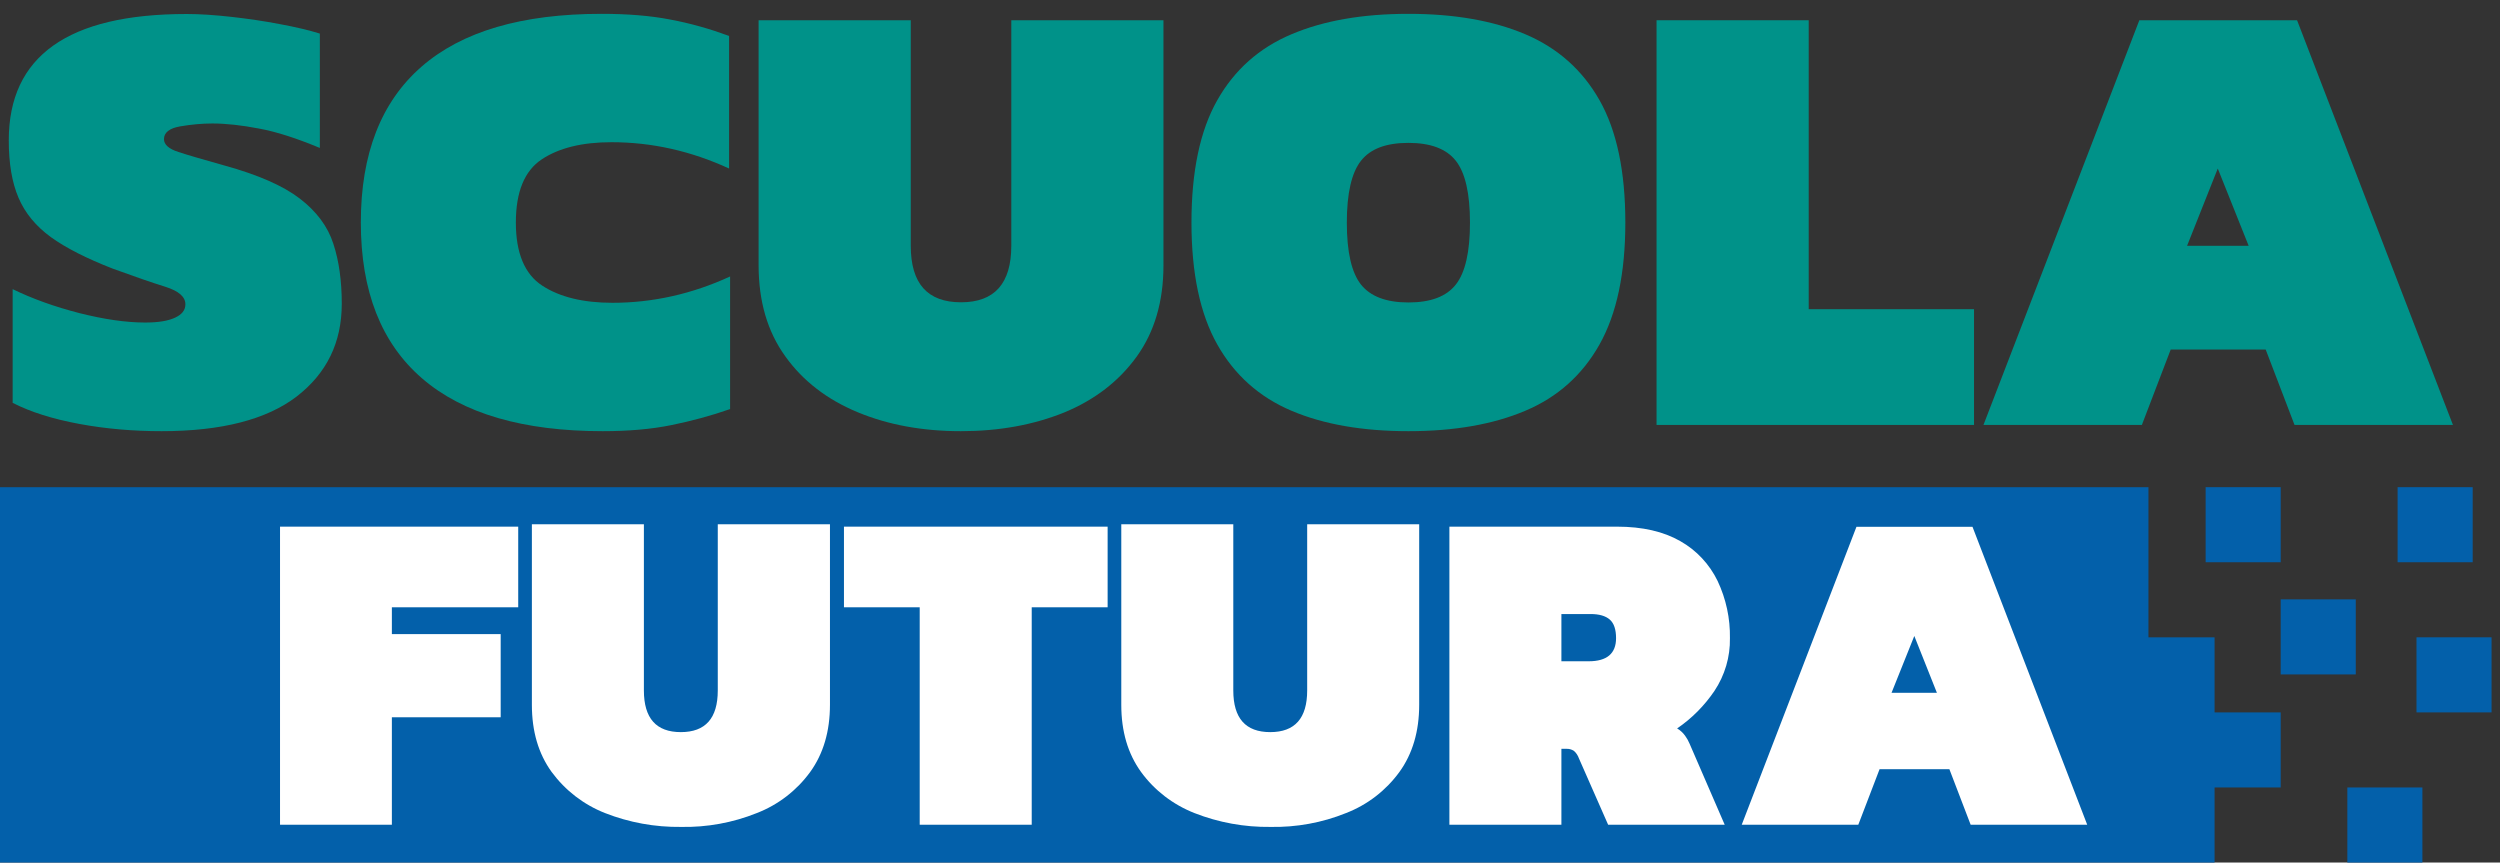 <?xml version="1.0" encoding="utf-8"?>
<!-- Generator: Adobe Illustrator 25.4.3, SVG Export Plug-In . SVG Version: 6.00 Build 0)  -->
<svg version="1.1" id="Layer_1" xmlns="http://www.w3.org/2000/svg" xmlns:xlink="http://www.w3.org/1999/xlink" x="0px" y="0px"
	 viewBox="0 0 1482 511.3" style="enable-background:new 0 0 1482 511.3;" xml:space="preserve">
<rect x="0" y="0" width="1482" height="511.3" fill="#333333" stroke="none"/>
<style type="text/css">
	.st0{fill:#009289;}
	.st1{fill:#0360AA;}
	.st2{fill:#FFFFFF;}
</style>
<g>
	<g>
		<g>
			<path class="st0" d="M95.8,255.6c-16.9,0-33.2-1.4-48.8-4.3c-15.6-2.9-28.8-7-39.5-12.5v-67.4c11.7,5.7,24.8,10.4,39.5,14.2
				c14.7,3.7,27.7,5.6,39.1,5.6c7.5,0,13.3-0.9,17.5-2.8c4.2-1.9,6.3-4.5,6.3-8c0-4.5-4-7.9-11.9-10.4c-8-2.5-18.4-6.1-31.3-10.8
				c-15.4-6-27.6-12.2-36.5-18.6c-8.9-6.5-15.3-14.2-19.2-23.3c-3.9-9.1-5.8-20.4-5.8-34.1c0-49.9,35.1-74.9,105.4-74.9
				c7.9,0,16.8,0.6,26.6,1.7c9.8,1.1,19.4,2.5,28.7,4.3c9.3,1.7,17.2,3.6,23.7,5.6v67.8c-13.7-5.7-25.7-9.6-36.1-11.5
				c-10.4-2-19.6-3-27.6-3c-6.2,0-12.5,0.6-19,1.7c-6.5,1.1-9.7,3.7-9.7,7.6c0,3.2,2.9,5.8,8.6,7.6c5.7,1.9,14.8,4.5,27.2,8
				c19.9,5.5,34.8,12,44.7,19.6c9.9,7.6,16.6,16.5,19.9,26.8c3.4,10.3,5,22.2,5,35.6c0,22.9-8.9,41.2-26.8,55
				C158,248.7,131.3,255.6,95.8,255.6"/>
			<path class="st0" d="M357.3,255.6c-47.2,0-82.9-10.4-107.1-31.3c-24.2-20.9-36.3-51.7-36.3-92.4c0-40.7,12-71.5,36-92.4
				c24-20.9,59.5-31.3,106.7-31.3c15.4,0,29,1.1,40.8,3.4c11.8,2.2,23.4,5.5,34.8,9.7v78.6c-22.6-10.4-45.8-15.6-69.7-15.6
				c-17.4,0-31.2,3.4-41.4,10.2c-10.2,6.8-15.3,19.3-15.3,37.4c0,18.1,5.2,30.6,15.6,37.4c10.4,6.8,24.3,10.2,41.7,10.2
				c23.8,0,47.1-5.2,69.7-15.6v78.6c-11.4,4-23,7.1-34.8,9.5C386.3,254.4,372.7,255.6,357.3,255.6"/>
			<path class="st0" d="M569.6,255.6c-22.6,0-43-3.7-61.1-11.2c-18.1-7.5-32.5-18.5-43-33.2c-10.6-14.7-15.8-32.7-15.8-54V12h90.2
				v133.7c0,22.4,9.9,33.5,29.8,33.5c19.9,0,29.8-11.2,29.8-33.5V12h90.2v145.3c0,21.4-5.3,39.4-15.8,54
				c-10.6,14.7-24.9,25.7-43,33.2C612.6,251.9,592.2,255.6,569.6,255.6"/>
			<path class="st0" d="M834.9,255.6c-27.1,0-50.2-4-69.3-12.1c-19.1-8.1-33.8-21.2-44-39.3c-10.2-18.1-15.3-42.2-15.3-72.3
				c0-30.3,5.1-54.5,15.3-72.5c10.2-18,24.8-31,44-39.1c19.1-8.1,42.2-12.1,69.3-12.1c27.1,0,50.2,4,69.3,12.1
				c19.1,8.1,33.8,21.1,44,39.1c10.2,18,15.3,42.2,15.3,72.5c0,30.1-5.1,54.1-15.3,72.3c-10.2,18.1-24.8,31.2-44,39.3
				C885.1,251.6,862,255.6,834.9,255.6 M834.9,179.3c13.2,0,22.5-3.5,28.1-10.6c5.6-7.1,8.4-19.3,8.4-36.7c0-17.4-2.8-29.6-8.4-36.7
				c-5.6-7.1-15-10.6-28.1-10.6c-13.2,0-22.5,3.5-28.1,10.6c-5.6,7.1-8.4,19.3-8.4,36.7c0,17.4,2.8,29.6,8.4,36.7
				C812.4,175.7,821.7,179.3,834.9,179.3"/>
			<polygon class="st0" points="982,251.9 982,12 1072.2,12 1072.2,183.3 1170.2,183.3 1170.2,251.9 			"/>
			<path class="st0" d="M1175.8,251.9L1268.2,12h93.5l92.4,239.9h-93.9l-17.1-44.7h-56.3l-17.1,44.7H1175.8z M1296.5,145.7h36.5
				l-18.3-45.8L1296.5,145.7z"/>
		</g>
		<g>
			<rect x="1391.5" y="466.8" class="st1" width="44.5" height="44.5"/>
			<rect x="1432.5" y="377.8" class="st1" width="44.5" height="44.5"/>
			<rect x="1352" y="355.3" class="st1" width="44.5" height="44.5"/>
			<rect x="1307.5" y="288.8" class="st1" width="44.5" height="44.5"/>
			<polyline class="st1" points="1312.8,377.8 1273.6,377.8 1273.6,333.3 1273.6,288.8 1162.5,288.8 1123.3,288.8 0,288.8 0,511.3 
				1142.9,511.3 1182.1,511.3 1312.8,511.3 1312.8,466.8 1352,466.8 1352,422.3 1312.8,422.3 1312.8,377.8 			"/>
			<rect x="1421.3" y="288.8" class="st1" width="44.5" height="44.5"/>
			<polygon class="st2" points="166,312.2 166,488.9 232.3,488.9 232.3,425.2 296.8,425.2 296.8,375.9 232.3,375.9 232.3,360 
				307.2,360 307.2,312.2 			"/>
			<path class="st2" d="M403.7,490.2c-15.4,0.2-30.7-2.6-45-8.2c-12.7-5-23.6-13.4-31.7-24.4c-7.8-10.8-11.7-24-11.7-39.8v-107h66.4
				v98.5c0,16.5,7.3,24.7,21.9,24.7c14.6,0,21.9-8.2,21.9-24.7v-98.5H492v107c0,15.7-3.9,29-11.7,39.8c-8,11-19,19.5-31.7,24.4
				C434.4,487.7,419.1,490.5,403.7,490.2"/>
			<polygon class="st2" points="545.2,488.9 545.2,360 500.3,360 500.3,312.2 656.6,312.2 656.6,360 611.6,360 611.6,488.9 			"/>
			<path class="st2" d="M753.1,490.2c-15.4,0.2-30.7-2.6-45-8.2c-12.7-5-23.7-13.4-31.7-24.4c-7.8-10.8-11.7-24-11.7-39.8v-107h66.4
				v98.5c0,16.5,7.3,24.7,21.9,24.7c14.6,0,21.9-8.2,21.9-24.7v-98.5h66.4v107c0,15.7-3.9,29-11.7,39.8c-8,11-19,19.5-31.7,24.4
				C783.8,487.7,768.5,490.5,753.1,490.2"/>
			<path class="st2" d="M859.2,488.9V312.2h99.3c15.2,0,27.7,2.9,37.6,8.6c9.6,5.4,17.3,13.7,22.1,23.6c5,10.6,7.5,22.2,7.3,33.9
				c0.2,11.1-3,22-9.2,31.3c-5.9,8.7-13.4,16.3-22.1,22.2c1.8,1.1,3.4,2.5,4.7,4.3c1.1,1.5,2,3.1,2.7,4.8l20.8,48h-69.1L936,449.6
				c-0.6-1.7-1.6-3.3-3-4.5c-1.4-0.9-3-1.3-4.7-1.2h-2.7v45H859.2z M925.6,392h16.2c10.8,0,16.2-4.6,16.2-13.7c0-5.1-1.2-8.8-3.7-11
				s-6.3-3.3-11.4-3.3h-17.3V392z"/>
			<path class="st2" d="M1032.5,488.9l68-176.6h68.8l68,176.6h-69.1l-12.6-32.9h-41.4l-12.6,32.9H1032.5z M1121.3,410.7h26.9
				l-13.4-33.7L1121.3,410.7z"/>
		</g>
	</g>
</g>
</svg>
